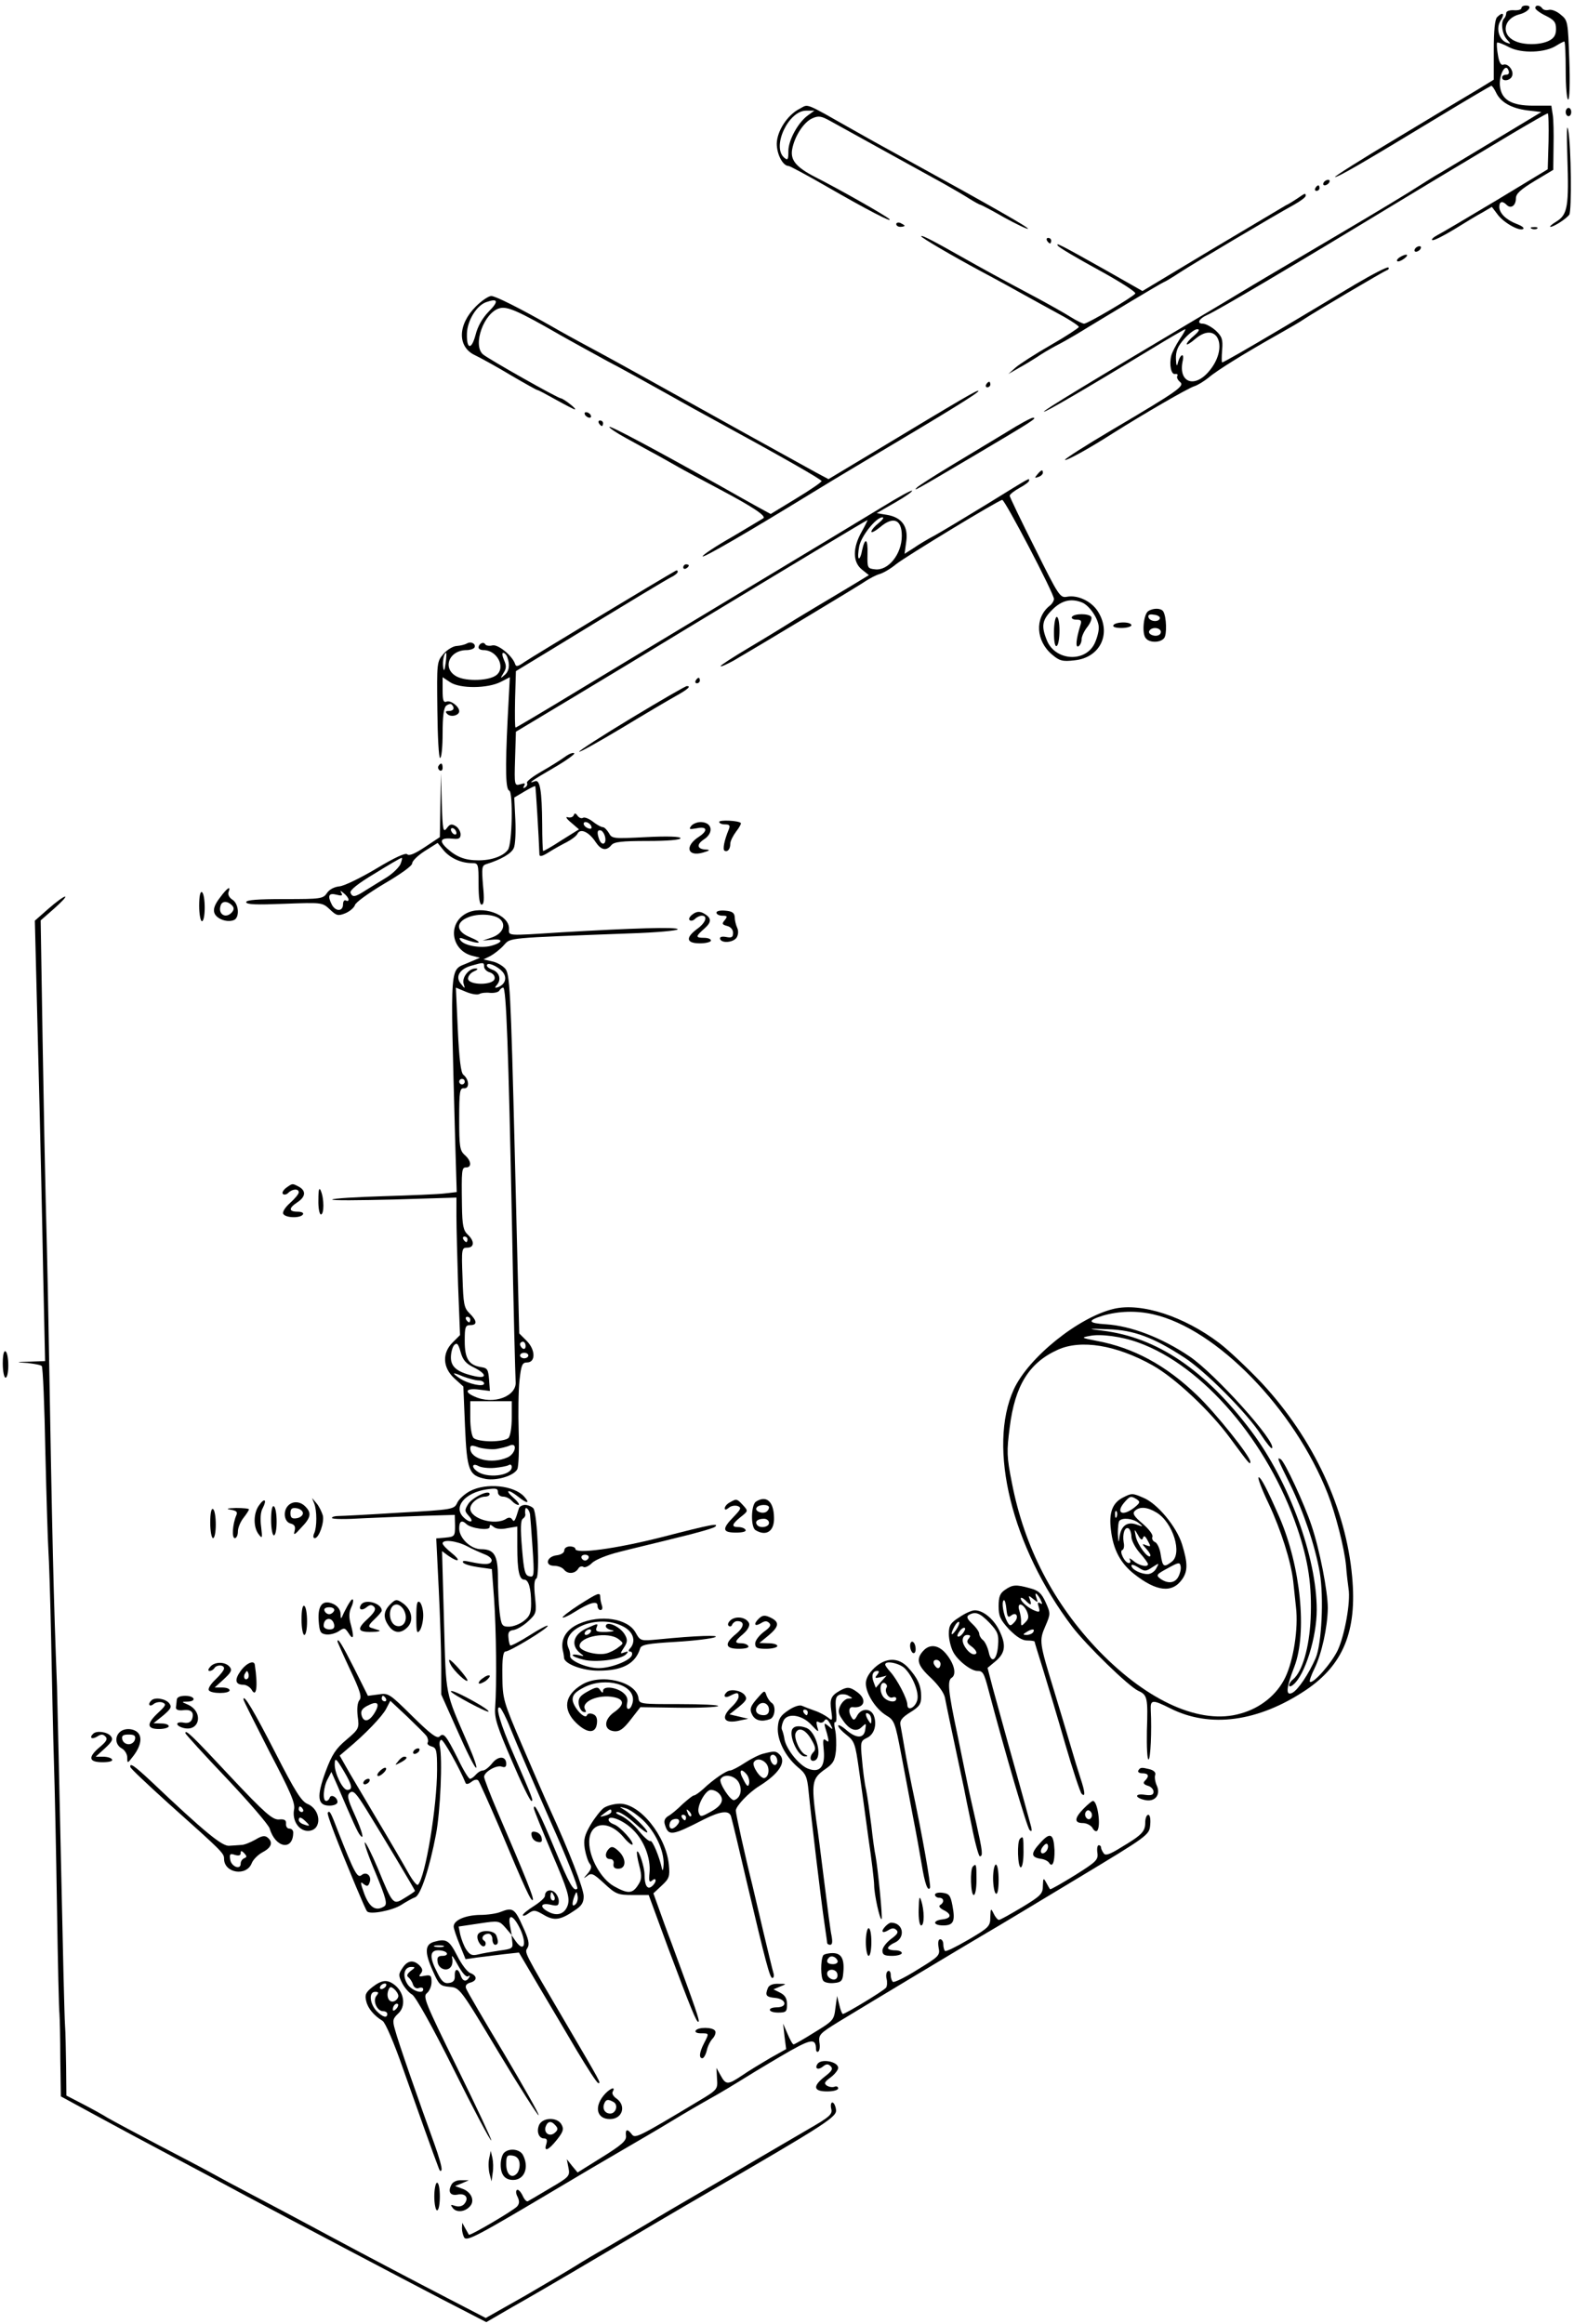 <?xml version="1.0" standalone="no"?>
<!DOCTYPE svg PUBLIC "-//W3C//DTD SVG 20010904//EN"
 "http://www.w3.org/TR/2001/REC-SVG-20010904/DTD/svg10.dtd">
<svg version="1.0" xmlns="http://www.w3.org/2000/svg"
 width="569pt" height="840pt" viewBox="0 0 569 840"
 preserveAspectRatio="xMidYMid meet">
<g transform="translate(0,840) scale(0.1,-0.1)"
fill="#000000" stroke="none">
<path d="M5500 8371 c0 -6 -12 -9 -27 -8 -15 1 -28 -3 -28 -10 0 -6 -3 -15 -7
-19 -14 -13 -8 -57 9 -76 16 -18 16 -18 -1 -12 -28 11 -39 53 -21 80 16 25 8
33 -13 12 -8 -8 -12 -49 -12 -119 l0 -107 -57 -35 c-32 -19 -164 -98 -293
-176 -129 -77 -230 -141 -224 -141 12 0 97 49 379 220 99 60 183 109 186 110
3 0 11 -11 17 -24 16 -35 54 -57 113 -65 l51 -6 -166 -100 c-91 -55 -180 -108
-198 -119 -18 -10 -55 -33 -83 -51 -27 -18 -151 -93 -275 -166 -304 -179 -303
-179 -320 -189 -8 -5 -67 -40 -130 -78 -479 -285 -629 -376 -626 -380 4 -3
140 76 389 227 64 39 119 71 122 71 2 0 -7 -17 -21 -37 -13 -20 -27 -47 -30
-59 -8 -33 0 -69 14 -66 8 1 11 -2 8 -7 -3 -5 1 -14 9 -21 19 -15 0 -29 -247
-175 -93 -55 -168 -103 -168 -107 0 -7 83 38 175 97 103 65 271 163 293 169
12 4 35 18 51 31 30 26 132 89 251 156 41 23 84 48 95 56 29 20 285 171 298
176 7 2 9 7 6 10 -3 4 -57 -24 -120 -61 -63 -38 -177 -106 -254 -152 -145 -86
-222 -130 -227 -130 -2 0 -2 20 0 45 3 38 0 48 -23 70 -16 14 -37 25 -47 25
-23 0 -14 18 15 31 34 14 321 184 672 397 124 75 197 119 286 172 14 8 80 48
147 88 66 39 123 72 127 72 3 0 4 -46 3 -101 l-3 -101 -185 -112 c-102 -61
-198 -118 -214 -126 -15 -8 -23 -16 -18 -18 6 -2 41 16 79 39 37 23 83 51 102
61 l34 20 23 -30 c24 -30 80 -60 91 -49 3 4 -7 11 -23 17 -39 15 -64 39 -64
62 0 20 11 23 27 7 15 -15 33 -2 33 24 0 17 17 32 68 63 l67 40 1 85 c1 46 0
98 -3 115 l-5 32 -65 0 c-80 0 -116 21 -121 73 -3 40 21 83 31 55 4 -10 1 -16
-8 -16 -8 0 -15 -4 -15 -10 0 -16 30 -12 36 5 8 19 -15 48 -32 41 -8 -3 -15 9
-19 35 -4 22 -5 42 -3 45 2 2 22 -5 44 -17 45 -23 130 -20 170 6 13 8 26 15
29 15 3 0 5 -47 5 -105 0 -58 4 -105 9 -105 5 0 7 61 4 143 -5 139 -5 143 -31
164 -15 13 -34 20 -44 17 -9 -2 -19 0 -23 6 -8 12 -25 13 -25 1 0 -5 17 -18
38 -28 30 -15 37 -23 37 -48 0 -21 -7 -33 -25 -42 -31 -16 -91 -17 -124 -1
-51 23 -41 81 16 96 33 8 51 32 24 32 -9 0 -16 -4 -16 -9z m-1183 -1184 c-15
-12 -27 -26 -27 -31 0 -4 14 4 31 19 82 69 123 -34 47 -120 -52 -59 -108 -36
-93 38 8 35 -9 28 -18 -8 -3 -11 -5 -4 -6 17 -1 28 6 46 30 73 17 19 38 35 47
35 10 0 7 -7 -11 -23z"/>
<path d="M2891 8007 c-44 -22 -82 -80 -83 -126 0 -39 22 -81 43 -81 4 0 66
-33 137 -74 144 -83 242 -134 227 -118 -10 11 -183 109 -268 152 -70 36 -91
62 -83 102 9 46 41 96 72 110 22 10 32 9 63 -8 51 -28 345 -191 411 -227 30
-17 72 -41 92 -54 21 -13 39 -23 42 -23 2 0 41 -20 86 -46 45 -25 84 -43 86
-41 4 4 -118 74 -451 257 -66 36 -147 81 -180 100 -182 103 -161 94 -194 77z
m31 -23 c-36 -25 -72 -90 -72 -130 0 -31 -2 -35 -15 -24 -46 39 15 170 79 170
l30 0 -22 -16z"/>
<path d="M5660 7995 c0 -8 5 -15 10 -15 6 0 10 7 10 15 0 8 -4 15 -10 15 -5 0
-10 -7 -10 -15z"/>
<path d="M5666 7832 c6 -178 1 -208 -40 -233 -17 -10 -26 -19 -21 -19 12 0 57
29 68 44 9 14 7 246 -4 306 -5 27 -6 -11 -3 -98z"/>
<path d="M4785 7740 c-3 -5 -2 -10 4 -10 5 0 13 5 16 10 3 6 2 10 -4 10 -5 0
-13 -4 -16 -10z"/>
<path d="M4755 7720 c-3 -5 -1 -10 4 -10 6 0 11 5 11 10 0 6 -2 10 -4 10 -3 0
-8 -4 -11 -10z"/>
<path d="M4692 7684 c-12 -8 -32 -21 -45 -27 -12 -7 -133 -79 -269 -160 l-248
-149 -132 75 c-169 95 -182 101 -174 89 3 -6 69 -45 146 -87 77 -42 138 -81
134 -86 -7 -12 -172 -109 -185 -109 -5 0 -26 10 -47 23 -20 13 -77 45 -127 72
-128 68 -190 102 -275 150 -97 55 -140 77 -140 71 0 -5 109 -69 215 -126 75
-40 109 -59 210 -115 22 -12 64 -35 93 -51 28 -16 52 -32 52 -36 0 -3 -45 -33
-101 -65 -56 -32 -113 -69 -127 -81 l-27 -24 40 23 c22 12 51 30 65 39 14 10
43 27 65 39 22 11 57 31 77 43 131 80 305 184 313 187 6 2 33 18 60 36 52 34
338 204 413 245 23 13 42 27 42 32 0 11 -2 10 -28 -8z"/>
<path d="M3240 7590 c0 -6 7 -10 15 -10 8 0 15 2 15 4 0 2 -7 6 -15 10 -8 3
-15 1 -15 -4z"/>
<path d="M5538 7573 c7 -3 16 -2 19 1 4 3 -2 6 -13 5 -11 0 -14 -3 -6 -6z"/>
<path d="M3785 7530 c3 -5 8 -10 11 -10 2 0 4 5 4 10 0 6 -5 10 -11 10 -5 0
-7 -4 -4 -10z"/>
<path d="M5115 7500 c-3 -5 -2 -10 4 -10 5 0 13 5 16 10 3 6 2 10 -4 10 -5 0
-13 -4 -16 -10z"/>
<path d="M5060 7470 c-8 -5 -12 -11 -9 -14 3 -3 14 1 25 9 21 16 8 20 -16 5z"/>
<path d="M1720 7292 c-66 -66 -67 -146 -3 -176 21 -10 79 -42 129 -72 51 -30
94 -54 97 -54 3 0 33 -16 67 -35 34 -19 65 -35 68 -35 9 1 -41 39 -50 40 -11
0 -262 142 -282 159 -39 34 4 153 61 167 27 7 67 -10 218 -97 44 -25 121 -67
170 -94 50 -26 144 -78 210 -115 66 -37 145 -81 175 -97 237 -129 390 -216
390 -222 0 -4 -41 -32 -92 -63 l-92 -56 -46 25 c-25 14 -83 46 -130 73 -234
131 -402 221 -407 217 -2 -3 24 -21 59 -40 35 -19 83 -46 108 -59 25 -14 61
-34 80 -45 19 -11 88 -48 152 -82 117 -62 167 -95 158 -104 -3 -2 -53 -32
-112 -67 -60 -34 -108 -66 -108 -71 0 -8 170 91 390 226 47 29 130 79 184 111
320 190 427 256 423 261 -4 4 -47 -21 -397 -232 l-145 -87 -45 24 c-46 25
-454 251 -615 341 -49 27 -137 76 -195 107 -58 31 -123 67 -145 80 -120 68
-204 110 -219 110 -10 0 -35 -17 -56 -38z m46 -19 c-22 -23 -39 -52 -47 -84
-15 -56 -33 -52 -31 7 2 46 35 100 70 112 43 15 46 3 8 -35z"/>
<path d="M3565 7010 c-3 -5 -1 -10 4 -10 6 0 11 5 11 10 0 6 -2 10 -4 10 -3 0
-8 -4 -11 -10z"/>
<path d="M2115 6900 c3 -5 11 -10 16 -10 6 0 7 5 4 10 -3 6 -11 10 -16 10 -6
0 -7 -4 -4 -10z"/>
<path d="M3639 6838 c-46 -28 -136 -82 -199 -120 -63 -38 -119 -74 -125 -80
-14 -15 -17 -17 210 117 206 122 227 135 209 135 -6 0 -49 -23 -95 -52z"/>
<path d="M2165 6870 c3 -5 8 -10 11 -10 2 0 4 5 4 10 0 6 -5 10 -11 10 -5 0
-7 -4 -4 -10z"/>
<path d="M3750 6685 c-11 -13 -10 -14 4 -9 9 3 16 10 16 15 0 13 -6 11 -20 -6z"/>
<path d="M3570 6579 c-80 -49 -165 -100 -190 -114 -25 -13 -60 -34 -77 -46
l-33 -21 6 44 c8 55 -16 88 -70 97 l-37 6 66 38 c37 21 65 41 62 43 -3 3 -51
-24 -108 -59 -57 -35 -273 -165 -479 -289 -206 -124 -480 -289 -609 -367 -128
-78 -235 -141 -237 -141 -3 0 -3 46 -2 102 l3 102 130 79 c309 189 411 250
432 261 13 6 23 15 23 19 0 5 -3 6 -7 4 -49 -27 -526 -315 -547 -330 -24 -17
-31 -18 -34 -7 -10 30 -62 72 -82 67 -11 -3 -23 -1 -26 4 -6 11 -24 2 -24 -12
0 -5 8 -9 18 -9 49 0 81 -62 47 -90 -26 -21 -107 -24 -143 -6 -55 28 -30 96
35 96 12 0 24 4 28 9 7 13 -12 24 -27 15 -7 -4 -23 -8 -36 -9 -13 0 -35 -13
-49 -29 -24 -28 -24 -31 -22 -202 1 -96 5 -174 10 -174 5 0 9 40 9 89 0 62 4
92 13 100 8 6 17 8 20 4 12 -12 7 -23 -10 -23 -13 0 -14 -3 -6 -11 13 -13 43
-5 43 10 0 17 -30 40 -45 35 -12 -5 -15 4 -15 41 l0 47 27 -18 c36 -24 136
-23 183 1 l33 17 -8 -153 c-9 -183 -7 -253 6 -257 14 -6 11 -194 -5 -214 -17
-23 -59 -38 -106 -38 -49 0 -80 12 -115 44 -30 28 -22 39 25 34 19 -2 25 2 25
16 0 10 -8 24 -18 30 -15 9 -21 7 -32 -8 -13 -17 -15 -6 -18 90 l-3 109 -2
-115 -2 -116 -54 -36 c-36 -24 -57 -33 -64 -26 -6 6 -44 -11 -112 -52 -57 -34
-117 -63 -133 -64 -19 -2 -36 -11 -45 -24 -14 -21 -22 -22 -153 -22 -97 0
-139 -3 -139 -11 0 -9 38 -10 138 -6 136 5 137 5 164 -20 24 -23 30 -25 57
-14 16 7 31 20 34 29 2 10 50 44 105 77 60 35 102 65 102 74 0 9 21 29 46 45
l46 29 21 -26 c24 -29 64 -47 103 -47 23 0 24 -2 24 -75 0 -50 4 -75 11 -75 9
0 10 20 5 70 -5 62 -4 71 11 76 55 17 92 39 100 58 6 11 8 58 6 102 l-4 81 37
22 c20 12 38 21 39 19 2 -2 13 -190 15 -246 0 -10 10 -8 35 8 19 12 48 28 64
36 17 9 35 22 39 31 11 20 42 5 66 -32 19 -28 38 -32 56 -10 10 12 38 15 131
15 72 0 119 4 119 10 0 6 -44 8 -124 4 -119 -6 -124 -6 -135 15 -7 11 -16 21
-22 21 -6 0 -22 9 -36 20 -14 11 -30 17 -35 14 -6 -4 -15 0 -20 7 -7 10 -11
11 -14 2 -3 -7 -13 -10 -22 -7 -9 3 -4 -6 12 -19 l29 -25 -64 -40 c-35 -23
-65 -40 -66 -38 -1 1 -3 45 -3 97 -1 121 -8 162 -26 155 -32 -12 -9 4 67 48
45 26 78 50 75 53 -4 4 -19 -2 -34 -13 -15 -11 -53 -35 -85 -53 -31 -18 -55
-36 -52 -41 3 -5 0 -12 -6 -16 -8 -5 -9 -3 -4 6 5 9 2 10 -14 5 -21 -6 -22 -5
-19 92 l3 98 200 120 c110 66 292 176 405 245 392 237 663 400 666 400 1 0 -8
-19 -21 -42 -33 -58 -33 -110 1 -137 l25 -20 -23 -14 c-13 -8 -59 -36 -103
-62 -44 -26 -107 -64 -140 -84 -33 -21 -108 -67 -167 -102 -59 -35 -105 -65
-103 -67 2 -3 23 7 47 20 69 40 451 269 478 288 14 9 36 21 50 25 14 4 41 20
60 36 34 27 366 229 383 232 9 2 187 -338 187 -358 0 -7 -7 -19 -17 -26 -53
-44 -48 -126 10 -175 27 -23 38 -26 81 -21 92 9 135 95 86 175 -23 38 -73 62
-112 55 -26 -5 -30 1 -117 176 -50 99 -91 185 -91 189 0 5 16 17 35 28 19 10
35 22 35 26 0 10 15 19 -150 -83z m-394 -70 c-14 -11 -26 -25 -26 -31 0 -5 14
2 31 16 48 41 79 29 79 -31 0 -66 -49 -127 -97 -121 -27 3 -28 5 -27 55 2 57
-9 63 -20 12 -3 -18 -9 -30 -12 -27 -3 3 -2 22 2 43 7 37 61 105 84 105 7 0 1
-9 -14 -21z m736 -287 c28 -12 61 -62 60 -92 0 -16 -8 -42 -16 -58 -35 -68
-141 -60 -171 12 -22 53 -18 75 19 112 34 34 68 42 108 26z m-2301 -219 c-4
-28 -6 -32 -9 -15 -3 22 3 52 11 52 1 0 1 -17 -2 -37z m223 21 c10 -27 7 -51
-11 -65 -15 -13 -15 -12 -3 8 11 17 11 27 2 47 -6 14 -8 26 -3 26 5 0 12 -7
15 -16z m304 -612 c2 -7 -2 -10 -12 -6 -9 3 -16 11 -16 16 0 13 23 5 28 -10z
m-488 -23 c0 -6 -4 -7 -10 -4 -5 3 -10 11 -10 16 0 6 5 7 10 4 6 -3 10 -11 10
-16z m538 -17 c4 -25 -13 -30 -22 -6 -9 25 -7 36 7 32 6 -3 13 -14 15 -26z
m-741 -97 c-7 -13 -29 -34 -50 -47 -21 -13 -54 -33 -73 -45 -40 -26 -50 -28
-57 -10 -3 9 28 34 87 69 50 31 94 57 98 57 3 1 1 -10 -5 -24z m-187 -127 c0
-5 -4 -6 -10 -3 -5 3 -10 -3 -10 -14 0 -26 -26 -27 -40 -2 -17 33 -12 44 16
37 19 -5 24 -4 18 6 -6 10 -3 9 9 -1 9 -7 17 -18 17 -23z"/>
<path d="M3875 6170 c-3 -5 4 -10 16 -10 18 0 20 -4 14 -22 -15 -49 -18 -81
-6 -74 6 4 11 15 11 25 0 10 9 30 21 45 11 14 17 30 14 36 -8 13 -62 13 -70 0z"/>
<path d="M3810 6114 c0 -34 4 -53 10 -49 6 3 10 28 10 56 0 27 -4 49 -10 49
-5 0 -10 -25 -10 -56z"/>
<path d="M2470 6349 c0 -5 5 -7 10 -4 6 3 10 8 10 11 0 2 -4 4 -10 4 -5 0 -10
-5 -10 -11z"/>
<path d="M4151 6191 c-17 -11 -24 -81 -9 -98 13 -17 52 -17 66 0 11 12 9 78
-3 97 -8 12 -35 13 -54 1z m42 -26 c-4 -15 -36 -12 -41 3 -3 9 3 13 19 10 13
-1 23 -7 22 -13z m2 -44 c3 -5 1 -13 -5 -16 -15 -9 -43 3 -35 15 8 13 32 13
40 1z"/>
<path d="M4025 6140 c-4 -6 8 -10 29 -10 20 0 36 5 36 10 0 6 -13 10 -29 10
-17 0 -33 -4 -36 -10z"/>
<path d="M2515 5940 c-3 -5 -1 -10 4 -10 6 0 11 5 11 10 0 6 -2 10 -4 10 -3 0
-8 -4 -11 -10z"/>
<path d="M2282 5804 c-106 -64 -191 -119 -188 -121 2 -3 71 36 153 85 81 49
169 101 196 116 45 25 56 36 40 36 -5 0 -95 -52 -201 -116z"/>
<path d="M1585 5631 c-3 -5 -1 -12 5 -16 5 -3 10 1 10 9 0 18 -6 21 -15 7z"/>
<path d="M2600 5429 c0 -5 9 -9 21 -9 16 0 19 -4 14 -17 -17 -41 -23 -73 -16
-78 11 -6 21 5 21 25 0 10 10 29 21 44 12 15 19 29 17 31 -8 9 -78 12 -78 4z"/>
<path d="M2500 5416 c-11 -14 -9 -15 19 -10 38 8 41 -9 7 -31 -52 -34 -41 -73
15 -57 24 7 28 10 12 11 -33 1 -37 18 -8 37 34 22 31 58 -6 62 -14 2 -31 -4
-39 -12z"/>
<path d="M795 5155 c-18 -23 -25 -41 -20 -55 7 -21 45 -36 70 -26 22 8 19 59
-5 74 -11 7 -17 18 -14 27 10 25 -4 17 -31 -20z m43 -27 c8 -8 9 -15 1 -25
-22 -26 -53 -8 -41 25 5 15 24 16 40 0z"/>
<path d="M720 5126 c0 -31 5 -56 10 -56 6 0 10 22 10 49 0 28 -4 53 -10 56 -6
4 -10 -15 -10 -49z"/>
<path d="M176 5116 l-50 -44 12 -478 c7 -264 15 -622 18 -796 l7 -318 -54 -2
c-54 -1 -54 -2 -9 -5 25 -3 48 -7 51 -11 4 -4 10 -144 13 -312 4 -168 9 -327
11 -355 2 -27 7 -174 10 -325 3 -151 7 -349 10 -440 3 -91 8 -327 11 -525 3
-198 7 -371 9 -385 1 -14 3 -86 3 -162 l2 -136 138 -75 c75 -41 178 -96 227
-122 153 -81 227 -121 305 -163 155 -83 561 -297 711 -375 l157 -81 93 54 c52
29 191 110 309 180 118 70 298 176 400 235 436 253 467 274 462 300 -2 14 -8
25 -13 25 -5 0 -7 -10 -4 -23 5 -19 -5 -29 -82 -73 -48 -28 -128 -75 -178
-104 -49 -29 -144 -85 -210 -123 -66 -38 -156 -91 -200 -118 -44 -26 -109 -64
-145 -85 -36 -20 -83 -48 -105 -62 -22 -14 -105 -63 -184 -109 l-145 -82 -160
83 c-89 46 -264 138 -391 206 -126 68 -266 142 -310 165 -44 23 -100 53 -125
67 -25 14 -112 60 -195 103 -82 43 -166 88 -185 99 -19 12 -61 35 -92 51 l-58
30 -1 105 c-1 58 -2 125 -4 150 -2 25 -8 279 -14 565 -6 286 -13 583 -15 660
-12 311 -17 506 -31 1325 -3 168 -8 366 -10 440 -2 74 -7 330 -11 569 l-7 434
49 43 c27 24 45 43 39 43 -5 0 -32 -19 -59 -43z"/>
<path d="M1685 5098 c-68 -37 -54 -133 22 -153 l28 -7 -42 -18 c-69 -31 -65
20 -48 -627 l6 -202 -43 -5 c-24 -3 -123 -7 -222 -10 -98 -3 -181 -8 -185 -12
-3 -4 96 -3 222 0 l227 7 0 -68 c0 -37 3 -149 6 -249 l7 -180 -27 -27 c-38
-38 -36 -90 6 -129 l33 -30 6 -144 c7 -161 14 -178 75 -190 40 -7 101 11 114
35 5 10 7 72 5 137 -2 65 -1 148 3 184 6 56 10 65 27 65 32 0 31 46 -1 78
l-27 27 -16 649 c-15 601 -18 651 -35 670 -10 11 -31 23 -48 26 l-30 7 26 13
c14 8 36 25 48 39 25 27 6 25 456 42 94 3 172 10 172 15 0 9 -165 4 -419 -11
-205 -13 -191 -14 -191 14 0 51 -99 85 -155 54z m122 -20 c24 -20 11 -52 -27
-66 l-35 -12 33 3 c43 5 41 -10 -3 -22 -38 -10 -99 1 -111 21 -5 7 -2 9 7 6
63 -24 84 -19 24 6 -46 20 -48 52 -3 70 35 15 94 12 115 -6z m-57 -172 c0 -8
9 -18 21 -21 12 -4 19 -14 17 -23 -5 -24 -91 -24 -96 -1 -1 8 7 21 20 27 16 7
18 11 7 11 -24 1 -50 -33 -43 -55 6 -19 5 -19 -10 0 -21 25 -5 53 37 65 45 13
47 13 47 -3z m66 -18 c19 -21 11 -47 -17 -57 -11 -3 -12 -2 -1 11 15 19 6 45
-19 53 -10 4 -19 10 -19 15 0 14 37 -1 56 -22z m-83 -81 c7 4 24 6 39 4 14 -1
29 2 33 8 3 6 10 11 14 11 11 0 19 -220 32 -865 5 -291 12 -543 13 -558 6 -54
-80 -87 -149 -55 -39 17 -30 31 16 25 l40 -5 -3 41 c-3 36 -6 42 -28 45 -45 7
-60 30 -60 94 0 51 2 58 20 58 26 0 25 15 -2 42 -21 20 -23 35 -26 130 -4 104
-3 108 17 108 26 0 27 24 2 47 -16 15 -20 33 -21 103 -2 133 -1 140 15 140 21
0 19 24 -5 45 -18 16 -20 31 -20 130 0 101 2 113 18 111 20 -1 18 32 -3 49 -9
7 -15 56 -20 162 l-7 153 36 -15 c21 -9 42 -12 49 -8z m-53 -317 c0 -5 -4 -10
-10 -10 -5 0 -10 5 -10 10 0 6 5 10 10 10 6 0 10 -4 10 -10z m10 -570 c0 -5
-2 -10 -4 -10 -3 0 -8 5 -11 10 -3 6 -1 10 4 10 6 0 11 -4 11 -10z m10 -290
c0 -5 -2 -10 -4 -10 -3 0 -8 5 -11 10 -3 6 -1 10 4 10 6 0 11 -4 11 -10z m13
-173 c46 -23 49 -41 5 -32 -64 14 -88 33 -88 68 0 18 6 39 12 45 10 10 15 4
23 -25 8 -29 19 -42 48 -56z m187 77 c0 -8 -4 -12 -10 -9 -5 3 -10 10 -10 16
0 5 5 9 10 9 6 0 10 -7 10 -16z m10 -34 c0 -5 -7 -10 -15 -10 -8 0 -15 5 -15
10 0 6 7 10 15 10 8 0 15 -4 15 -10z m-180 -90 c11 0 20 -5 20 -11 0 -14 -56
-2 -87 18 -33 22 -28 24 12 7 19 -7 44 -14 55 -14z m120 -135 c0 -34 -5 -66
-12 -73 -7 -7 -35 -12 -63 -12 -28 0 -56 5 -63 12 -7 7 -12 39 -12 73 l0 60
75 0 75 0 0 -60z m-57 -113 c17 3 40 8 50 13 29 12 21 -30 -8 -43 -58 -26
-135 -7 -135 33 0 11 6 12 30 3 17 -5 45 -8 63 -6z m-5 -68 c21 2 44 6 51 10
6 4 11 1 11 -7 0 -32 -92 -43 -127 -14 -20 15 -15 29 6 18 10 -6 37 -9 59 -7z"/>
<path d="M2504 5095 c-10 -7 -16 -17 -11 -21 4 -4 13 -2 19 4 7 7 18 12 25 12
23 0 14 -26 -17 -48 -43 -32 -39 -52 10 -52 22 0 40 5 40 10 0 6 -11 10 -25
10 -32 0 -31 5 2 34 27 24 26 39 -6 56 -13 6 -24 5 -37 -5z"/>
<path d="M2590 5101 c0 -6 10 -11 21 -11 18 0 20 -2 9 -16 -11 -13 -10 -16 8
-21 13 -3 22 -13 22 -25 0 -16 -5 -19 -25 -15 -16 3 -24 0 -22 -7 6 -17 48
-13 60 5 6 10 7 24 2 35 -5 11 -9 28 -9 39 -1 15 -9 21 -33 23 -19 2 -33 -1
-33 -7z"/>
<path d="M1034 4106 c-10 -8 -16 -18 -11 -22 4 -4 13 -2 19 4 15 15 38 16 38
2 0 -6 -14 -23 -32 -39 -18 -16 -28 -33 -24 -39 9 -15 62 -16 71 -2 4 6 -5 10
-19 10 -33 0 -33 13 -1 34 30 20 32 41 6 56 -25 13 -23 13 -47 -4z"/>
<path d="M1151 4063 c-1 -29 4 -53 9 -53 12 0 12 57 0 85 -6 15 -9 6 -9 -32z"/>
<path d="M4027 3669 c-128 -30 -309 -176 -362 -291 -96 -210 -7 -570 211 -858
51 -67 204 -216 239 -232 33 -15 35 -25 31 -145 -1 -57 1 -103 6 -103 7 0 12
102 8 178 -2 39 6 39 70 7 144 -73 319 -49 491 66 135 91 185 213 167 409 -22
247 -140 499 -325 699 -51 54 -121 120 -155 146 -128 97 -282 147 -381 124z
m142 -20 c229 -52 510 -341 631 -649 28 -72 60 -196 66 -260 2 -30 7 -68 9
-83 8 -47 -14 -168 -39 -222 -23 -48 -90 -124 -101 -114 -2 3 5 24 17 48 26
53 47 149 48 218 0 61 -30 214 -59 299 -25 76 -97 231 -111 239 -15 9 -13 4
34 -91 49 -101 90 -221 107 -319 15 -88 7 -258 -15 -309 -25 -57 -63 -114 -84
-125 -25 -13 -23 17 7 94 47 123 23 363 -54 541 -46 105 -67 144 -75 144 -5 0
11 -43 36 -95 45 -96 81 -210 89 -281 2 -21 7 -64 10 -94 9 -76 -9 -192 -39
-254 -30 -62 -89 -110 -161 -130 -143 -42 -333 42 -511 225 -165 171 -271 376
-316 609 -19 95 -19 114 -8 200 19 152 70 234 174 281 84 38 211 17 342 -56
82 -46 209 -165 282 -265 67 -91 72 -97 72 -84 0 20 -127 178 -192 240 -113
109 -230 172 -363 197 -57 11 -58 12 -25 18 38 8 115 -2 175 -24 234 -84 469
-359 575 -672 40 -118 53 -208 48 -326 -5 -105 -30 -192 -64 -220 -8 -6 -14
-16 -14 -21 0 -6 7 -5 16 3 41 34 84 170 84 270 0 189 -100 464 -236 645 -167
222 -341 340 -539 364 -56 7 -55 8 21 5 93 -3 163 -29 275 -102 76 -49 229
-203 278 -280 19 -29 37 -51 39 -48 20 19 -206 270 -298 332 -101 68 -211 110
-302 116 -65 4 -69 13 -12 31 58 17 122 19 183 5z"/>
<path d="M4060 2987 c-38 -19 -52 -54 -44 -117 8 -71 34 -120 83 -159 82 -65
139 -71 175 -19 20 29 20 58 -1 126 -20 64 -90 148 -140 168 -39 17 -42 17
-73 1z m50 -7 c13 -9 11 -13 -10 -30 -44 -34 -69 -18 -33 22 19 21 22 21 43 8z
m70 -47 c60 -35 96 -150 55 -179 -28 -21 -32 -18 -39 26 -3 23 -13 43 -21 46
-7 3 -12 11 -9 19 3 7 -13 28 -35 47 -31 26 -38 37 -29 46 17 17 45 15 78 -5z
m-143 -15 c-3 -8 -6 -5 -6 6 -1 11 2 17 5 13 3 -3 4 -12 1 -19z m79 -23 c18
-14 17 -15 -7 -6 -34 12 -56 -4 -62 -44 -3 -25 -4 -23 -6 11 0 22 2 44 6 47
11 12 49 8 69 -8z m-26 -50 c0 -13 14 -40 30 -58 17 -19 30 -37 30 -41 0 -13
-34 -5 -53 12 -11 9 -17 11 -13 5 4 -7 3 -13 -3 -13 -15 0 -36 43 -24 47 6 2
8 15 5 28 -5 30 4 58 18 50 5 -3 10 -17 10 -30z m42 -4 c3 10 8 7 17 -10 12
-22 12 -23 -5 -17 -17 7 -17 6 1 -14 10 -11 16 -22 13 -25 -9 -9 -45 40 -52
70 -6 30 -6 30 8 6 9 -17 15 -20 18 -10z m128 -140 c-12 -24 -38 -27 -65 -8
-17 13 -15 16 26 38 40 22 44 23 47 7 2 -9 -2 -26 -8 -37z m-94 34 c25 16 25
16 14 -4 -6 -12 -20 -21 -31 -21 -25 0 -59 17 -59 31 0 5 11 2 25 -7 23 -15
27 -15 51 1z"/>
<path d="M10 3471 c0 -28 5 -51 10 -51 6 0 10 20 10 44 0 25 -4 48 -10 51 -6
4 -10 -13 -10 -44z"/>
<path d="M1699 3010 c-19 -10 -40 -29 -46 -42 -11 -24 -15 -25 -209 -36 -110
-7 -209 -12 -221 -12 -13 0 -23 -3 -23 -7 0 -5 53 -5 117 -1 65 3 165 7 223 9
l104 3 1 -40 c0 -37 -2 -39 -34 -42 l-34 -3 9 -182 c5 -100 9 -227 9 -282 l0
-100 59 -132 c32 -73 62 -133 67 -133 5 0 -8 37 -28 83 -86 199 -80 167 -88
446 l-7 254 23 -17 c38 -26 47 -18 12 10 -18 14 -33 30 -33 35 0 15 49 10 88
-10 20 -11 50 -24 65 -30 16 -6 27 -17 24 -24 -4 -13 -25 -14 -76 -3 -22 5
-31 5 -27 -2 3 -6 28 -13 55 -17 l49 -7 8 -106 c8 -112 10 -314 4 -394 -3 -39
7 -69 60 -192 34 -80 66 -146 71 -146 8 0 6 6 -65 170 -47 107 -68 178 -48
167 5 -4 22 -36 36 -72 22 -55 89 -209 151 -350 52 -116 96 -227 92 -232 -13
-12 -28 14 -82 144 -55 132 -75 170 -75 146 0 -5 30 -79 66 -164 56 -130 64
-158 57 -184 -10 -33 -38 -44 -72 -25 -32 17 -26 33 9 25 25 -6 30 -4 30 13 0
11 -7 25 -15 32 -16 13 -35 6 -35 -13 0 -7 -18 -23 -40 -37 -22 -14 -40 -28
-40 -33 0 -4 9 -2 21 7 19 13 24 12 55 -6 37 -22 60 -19 111 16 25 16 33 28
33 51 0 28 -52 162 -122 315 -14 30 -58 132 -98 225 -71 166 -73 172 -74 258
-1 61 3 87 11 87 16 0 153 83 153 93 0 4 -29 -11 -65 -34 -36 -23 -68 -39 -70
-37 -3 2 -6 15 -7 29 -2 18 2 25 19 27 12 2 36 16 53 32 29 27 30 31 24 88 -4
39 -3 62 5 66 13 9 4 235 -11 254 -6 6 -19 12 -30 12 -10 0 -20 -6 -22 -12
-14 -46 -17 -52 -24 -41 -5 8 -13 9 -22 3 -40 -26 -130 0 -130 37 0 19 28 42
53 43 9 0 17 4 17 9 0 18 -61 -11 -77 -35 -14 -23 -14 -26 2 -44 22 -24 3 -27
-20 -4 -37 37 6 88 83 100 35 5 42 4 42 -10 0 -9 8 -16 19 -16 10 0 24 -7 31
-15 7 -8 18 -15 24 -15 6 0 -2 12 -17 25 -34 30 -21 34 16 5 32 -26 45 -26 22
0 -37 41 -137 51 -196 20z m217 -83 c1 -7 5 -61 9 -120 7 -103 6 -109 -11
-105 -16 3 -20 17 -27 102 -6 70 -5 101 3 106 6 4 10 11 9 16 -1 5 -1 13 0 18
1 12 14 -1 17 -17z m-230 -36 c16 -16 84 -25 84 -11 0 10 3 10 14 1 9 -8 28
-10 50 -5 l36 6 0 -73 c0 -86 7 -119 25 -119 16 0 25 -32 25 -87 0 -33 -5 -46
-26 -62 -15 -12 -39 -21 -54 -21 -25 0 -28 4 -34 53 -3 28 -6 84 -6 124 0 81
-13 103 -61 103 -37 0 -79 40 -79 75 0 26 9 32 26 16z m318 -1346 c3 -8 1 -15
-4 -15 -6 0 -10 7 -10 15 0 8 2 15 4 15 2 0 6 -7 10 -15z m77 -28 c-13 -13
-15 1 -4 30 7 17 8 17 11 -1 2 -10 -1 -23 -7 -29z"/>
<path d="M936 2958 c-20 -28 -21 -78 -1 -104 13 -17 14 -15 9 27 -4 28 -2 55
6 68 16 31 6 38 -14 9z"/>
<path d="M1136 2965 c10 -26 10 -85 0 -107 -5 -11 -4 -18 2 -18 15 0 35 57 29
82 -4 13 -13 32 -22 43 l-17 20 8 -20z"/>
<path d="M2638 2969 c-10 -5 -18 -15 -18 -21 0 -7 5 -6 15 2 8 7 22 9 32 6 14
-6 12 -11 -15 -39 -43 -44 -41 -57 9 -57 24 0 38 4 34 10 -3 6 -15 10 -26 10
-26 0 -24 10 8 36 28 22 28 22 9 43 -22 24 -24 24 -48 10z"/>
<path d="M2733 2972 c-18 -11 -20 -91 -2 -103 39 -24 69 -4 67 46 -1 58 -28
81 -65 57z m47 -21 c0 -6 -5 -13 -10 -16 -15 -9 -43 3 -35 15 8 13 45 13 45 1z
m0 -56 c0 -16 -35 -21 -44 -6 -8 12 4 21 26 21 10 0 18 -7 18 -15z"/>
<path d="M1042 2958 c-20 -20 -15 -59 8 -65 15 -4 19 -11 15 -27 -5 -17 0 -15
24 12 35 36 38 53 15 76 -18 19 -45 21 -62 4z m53 -28 c0 -8 -10 -16 -22 -18
-18 -3 -23 2 -23 18 0 16 5 21 23 18 12 -2 22 -10 22 -18z"/>
<path d="M980 2906 c0 -31 5 -56 10 -56 6 0 10 22 10 49 0 28 -4 53 -10 56 -6
4 -10 -15 -10 -49z"/>
<path d="M760 2896 c0 -31 5 -56 10 -56 6 0 10 22 10 49 0 28 -4 53 -10 56 -6
4 -10 -15 -10 -49z"/>
<path d="M833 2943 c22 -4 27 -8 21 -21 -13 -31 -17 -82 -5 -82 6 0 11 11 11
24 0 13 9 35 20 49 11 14 20 28 20 31 0 3 -21 5 -47 5 -31 -1 -38 -3 -20 -6z"/>
<path d="M2390 2843 c-166 -42 -310 -61 -310 -42 0 5 -9 9 -20 9 -11 0 -20 -6
-20 -14 0 -9 -12 -16 -27 -18 -37 -4 -45 -38 -10 -38 14 0 30 -6 36 -14 14
-17 39 -15 51 3 4 8 13 11 19 7 5 -4 20 3 31 14 12 12 54 29 98 40 42 11 136
33 207 51 72 17 134 35 140 40 15 14 -9 10 -195 -38z m-262 -74 c-2 -6 -8 -10
-13 -10 -5 0 -11 4 -13 10 -2 6 4 11 13 11 9 0 15 -5 13 -11z"/>
<path d="M3633 2653 c-18 -12 -23 -25 -23 -59 0 -36 6 -49 38 -84 27 -27 47
-40 65 -40 15 0 27 -2 27 -4 0 -2 14 -48 31 -102 17 -55 53 -175 80 -269 27
-93 54 -174 59 -179 14 -14 13 5 -4 56 -8 24 -24 77 -36 118 -12 41 -39 131
-60 200 -53 173 -54 179 -31 232 19 44 19 46 1 86 -15 33 -26 43 -57 51 -50
14 -63 13 -90 -6z m128 -34 c8 -17 8 -20 -1 -14 -9 5 -10 1 -5 -14 5 -17 3
-20 -12 -14 -23 8 -53 33 -53 45 0 5 7 2 16 -6 20 -21 25 -20 17 2 -6 15 -5
16 12 2 17 -14 18 -13 12 3 -9 24 0 21 14 -4z m-106 -59 c20 16 30 -6 11 -25
-13 -14 -16 -13 -25 3 -14 26 -21 69 -13 77 4 4 8 -10 10 -30 3 -29 6 -34 17
-25z m57 16 c8 -20 7 -28 -5 -40 -14 -15 -16 -15 -16 1 1 10 -2 28 -6 41 -10
30 12 29 27 -2z m23 -76 c-3 -5 -14 -10 -23 -10 -15 0 -15 2 -2 10 20 13 33
13 25 0z"/>
<path d="M2092 2598 c-34 -22 -61 -43 -58 -45 2 -2 21 6 43 20 54 34 83 42 83
23 0 -9 5 -16 11 -16 6 0 8 7 5 16 -3 9 -6 22 -6 30 0 20 -7 17 -78 -28z"/>
<path d="M1264 2608 c-5 -7 -14 -24 -21 -38 -11 -25 -11 -25 -12 -2 -1 14 -11
27 -26 34 -38 17 -57 -4 -53 -61 3 -39 6 -46 26 -49 13 -2 33 3 46 11 20 14
23 13 35 -5 18 -29 22 -18 10 27 -8 27 -8 45 0 63 13 27 8 42 -5 20z m-56 -30
c-3 -7 -11 -13 -18 -13 -7 0 -15 6 -17 13 -3 7 4 12 17 12 13 0 20 -5 18 -12z
m0 -51 c2 -12 -3 -17 -17 -17 -12 0 -21 6 -21 13 0 31 32 34 38 4z"/>
<path d="M1411 2601 c-25 -25 -27 -49 -5 -79 19 -27 45 -28 69 -2 22 25 12 65
-22 87 -19 13 -24 12 -42 -6z m49 -21 c16 -30 3 -62 -23 -58 -35 5 -37 78 -3
78 9 0 20 -9 26 -20z"/>
<path d="M1505 2554 c0 -54 2 -62 13 -47 6 9 12 33 12 54 0 20 -6 41 -12 47
-10 8 -13 -4 -13 -54z"/>
<path d="M1305 2599 c-11 -17 3 -23 20 -9 12 10 19 10 27 2 8 -8 3 -19 -20
-41 -43 -39 -41 -51 11 -50 23 0 35 3 27 6 -8 2 -21 7 -29 9 -11 4 -8 11 12
30 15 14 27 28 27 32 0 27 -61 44 -75 21z"/>
<path d="M1090 2546 c0 -31 5 -56 10 -56 6 0 10 22 10 49 0 28 -4 53 -10 56
-6 4 -10 -15 -10 -49z"/>
<path d="M3468 2554 c-32 -20 -38 -30 -38 -60 0 -19 7 -48 15 -64 16 -32 65
-70 88 -70 20 0 24 -6 41 -71 60 -227 139 -496 148 -504 7 -7 9 -4 6 10 -9 33
-44 162 -83 300 -20 72 -45 163 -56 203 l-19 73 30 25 c35 30 38 59 11 113
-21 41 -59 71 -88 70 -10 0 -35 -11 -55 -25z m109 -20 c30 -32 34 -42 31 -82
-4 -54 -25 -68 -34 -23 -4 17 -13 36 -20 42 -8 6 -14 17 -14 23 0 7 -11 23
-25 36 -19 18 -22 26 -13 32 24 14 40 8 75 -28z m-121 -26 c-18 -26 -22 -17
-5 14 6 11 13 17 16 15 3 -3 -2 -16 -11 -29z m24 -13 c-7 -9 -15 -13 -18 -10
-3 2 1 11 8 20 7 9 15 13 18 10 3 -2 -1 -11 -8 -20z m22 -18 c-9 -10 -6 -17 8
-27 21 -15 26 -30 11 -30 -16 0 -41 31 -41 51 0 11 7 19 16 19 12 0 14 -3 6
-13z"/>
<path d="M2643 2545 c-10 -8 -14 -17 -9 -22 5 -4 11 -2 13 5 3 6 11 12 18 12
28 0 26 -21 -4 -46 -44 -36 -40 -54 10 -54 24 0 38 4 34 10 -3 6 -15 10 -26
10 -25 0 -24 7 8 34 16 14 24 29 21 38 -9 21 -44 28 -65 13z"/>
<path d="M2742 2548 c-19 -19 -14 -29 8 -16 14 9 22 10 31 1 8 -8 2 -16 -20
-32 -17 -13 -31 -31 -31 -42 0 -16 7 -19 40 -19 22 0 40 5 40 10 0 6 -15 10
-32 10 l-33 1 33 27 c37 31 40 47 13 62 -25 13 -34 13 -49 -2z"/>
<path d="M2092 2530 c-44 -20 -65 -53 -58 -93 3 -12 5 -25 5 -30 2 -22 69 -47
126 -46 85 0 132 25 149 80 4 14 27 18 128 24 68 4 132 12 143 17 20 8 -64 6
-205 -8 -64 -6 -65 -6 -82 24 -28 52 -128 67 -206 32z m158 -8 c38 -18 50 -52
30 -78 -9 -9 -9 -14 -2 -14 6 0 9 -6 6 -14 -8 -20 -77 -46 -120 -46 -42 0
-105 27 -103 44 1 6 -1 19 -6 29 -30 69 106 124 195 79z"/>
<path d="M2123 2515 c-51 -22 -62 -63 -24 -92 14 -10 13 -11 -6 -6 -13 3 -23
3 -23 0 0 -4 17 -11 38 -16 43 -12 137 0 155 19 10 10 8 12 -6 7 -16 -6 -16
-5 -1 18 12 18 13 28 4 44 -16 31 -70 55 -70 32 0 -5 10 -12 23 -14 12 -2 3
-5 -20 -6 -34 -1 -41 2 -37 14 7 18 7 18 -33 0z m12 -15 c-3 -5 -11 -10 -16
-10 -6 0 -7 5 -4 10 3 6 11 10 16 10 6 0 7 -4 4 -10z m101 -25 c19 -15 19 -15
-1 -30 -11 -9 -31 -19 -44 -22 -34 -8 -96 9 -96 27 0 35 103 54 141 25z"/>
<path d="M1220 2466 c0 -1 20 -47 45 -100 37 -78 44 -101 34 -112 -7 -9 -9
-31 -6 -58 6 -43 5 -46 -41 -85 -38 -32 -52 -53 -75 -115 -33 -90 -30 -123 14
-123 17 0 29 6 29 13 0 17 -23 30 -28 16 -2 -7 -8 -12 -13 -12 -14 0 -10 52 6
80 l13 25 22 -50 c55 -129 74 -171 82 -179 16 -20 8 13 -21 77 -25 55 -27 68
-16 77 12 10 23 -2 60 -62 57 -92 175 -289 175 -293 0 -2 -16 -13 -36 -25 -43
-27 -43 -28 -98 106 -22 52 -43 94 -47 94 -4 0 13 -50 39 -111 38 -92 43 -112
31 -120 -30 -19 -53 -5 -72 45 -15 41 -15 47 -3 36 13 -10 17 -9 22 5 9 23
-11 42 -29 27 -15 -13 -27 11 -83 153 -29 76 -32 81 -39 73 -5 -4 33 -103 102
-268 20 -47 37 -87 40 -89 10 -13 92 3 123 23 19 12 42 25 51 28 20 8 52 106
75 227 16 83 24 273 14 318 -3 12 0 23 5 24 8 2 68 -106 88 -156 2 -6 11 -4
21 4 10 8 20 10 25 5 4 -5 38 -81 76 -169 95 -227 115 -269 121 -263 5 6 -24
78 -127 318 -27 63 -49 121 -49 127 0 18 45 44 64 37 11 -4 16 -1 16 10 0 29
-29 30 -51 2 -11 -14 -26 -26 -34 -26 -7 0 -18 -7 -25 -15 -7 -8 -16 -15 -21
-15 -5 0 -25 33 -44 73 -43 85 -51 95 -66 80 -9 -9 -33 9 -98 73 -83 82 -87
85 -123 79 l-38 -5 -50 100 c-43 85 -60 113 -60 96z m175 -206 c3 -5 1 -10 -4
-10 -6 0 -11 5 -11 10 0 6 2 10 4 10 3 0 8 -4 11 -10z m-36 -43 c-21 -40 -44
-47 -52 -17 -4 15 2 24 21 34 34 18 45 11 31 -17z m184 -94 c4 -7 6 -17 3 -22
-3 -5 3 -11 14 -14 18 -5 20 -14 20 -84 0 -133 -42 -388 -69 -416 -4 -4 -20
16 -36 45 -16 29 -68 118 -116 198 -47 80 -97 163 -109 185 l-22 39 28 24 c64
53 126 118 140 145 l15 29 62 -58 c34 -33 66 -64 70 -71z m-299 -127 c30 -51
32 -66 11 -66 -16 0 -45 59 -45 91 0 28 5 24 34 -25z"/>
<path d="M1495 2070 c-3 -5 -2 -10 4 -10 5 0 13 5 16 10 3 6 2 10 -4 10 -5 0
-13 -4 -16 -10z"/>
<path d="M1439 2033 c-13 -15 -12 -15 9 -4 23 12 28 21 13 21 -5 0 -15 -7 -22
-17z"/>
<path d="M1370 1995 c-7 -8 -8 -15 -2 -15 5 0 15 7 22 15 7 8 8 15 2 15 -5 0
-15 -7 -22 -15z"/>
<path d="M1315 1960 c-3 -5 -2 -10 4 -10 5 0 13 5 16 10 3 6 2 10 -4 10 -5 0
-13 -4 -16 -10z"/>
<path d="M3290 2451 c0 -11 5 -23 10 -26 6 -3 10 3 10 14 0 11 -4 23 -10 26
-5 3 -10 -3 -10 -14z"/>
<path d="M3337 2432 c-27 -30 -20 -53 29 -98 26 -25 47 -54 50 -71 4 -22 30
-146 69 -328 2 -11 14 -71 27 -132 12 -62 26 -113 30 -113 12 0 10 17 -12 116
-11 49 -25 109 -30 134 -5 25 -23 110 -39 190 -33 155 -37 195 -21 205 18 11
11 47 -16 82 -28 37 -62 43 -87 15z m63 -47 c0 -8 -4 -15 -9 -15 -5 0 -11 7
-15 15 -3 9 0 15 9 15 8 0 15 -7 15 -15z"/>
<path d="M1629 2383 c12 -24 61 -69 61 -57 -1 10 -57 74 -65 74 -3 0 -1 -8 4
-17z"/>
<path d="M3161 2371 c-20 -19 -31 -39 -31 -56 0 -37 36 -93 74 -116 29 -17 32
-26 53 -136 12 -65 32 -167 43 -228 12 -60 26 -139 32 -175 11 -68 22 -99 30
-84 4 8 -28 192 -66 369 -8 39 -20 99 -26 135 -6 36 -13 74 -15 85 -3 15 6 27
35 45 34 21 40 30 40 58 0 39 -13 67 -48 105 -35 37 -80 36 -121 -2z m110 -2
c29 -29 52 -87 45 -114 -7 -28 -36 -42 -36 -17 0 21 -36 90 -61 118 -10 11
-19 23 -19 27 0 16 52 5 71 -14z m-100 -23 c-10 -12 -8 -13 11 -9 l23 6 -20
-22 -19 -22 -8 21 c-9 24 -3 40 14 40 7 0 6 -5 -1 -14z m34 -46 c-9 -14 7 -41
21 -36 8 3 14 1 14 -4 0 -19 -39 -10 -50 11 -13 23 -6 54 10 44 6 -4 8 -10 5
-15z"/>
<path d="M760 2375 c-8 -9 -9 -15 -2 -15 6 0 14 5 17 10 8 13 35 13 35 -1 0
-6 -14 -24 -31 -40 -17 -16 -28 -33 -24 -39 8 -13 75 -13 75 0 0 6 -12 10 -27
10 l-27 0 33 30 c27 25 31 33 21 45 -16 19 -54 19 -70 0z"/>
<path d="M870 2360 c-23 -32 -20 -50 10 -50 10 0 23 -8 29 -17 18 -33 24 11
12 90 -3 17 -31 5 -51 -23z m26 -27 c-10 -10 -19 5 -10 18 6 11 8 11 12 0 2
-7 1 -15 -2 -18z"/>
<path d="M1746 2334 c-11 -7 -17 -16 -15 -19 3 -3 14 2 25 9 10 8 17 17 14 19
-3 3 -14 -1 -24 -9z"/>
<path d="M2103 2310 c-63 -38 -70 -90 -19 -139 40 -38 70 -38 74 0 2 18 -3 29
-15 33 -10 4 -19 2 -21 -4 -7 -19 -52 31 -52 57 0 17 11 28 42 44 77 39 183
10 176 -50 -2 -13 -8 -26 -14 -28 -7 -2 -10 5 -7 20 4 18 -2 29 -18 41 -28 19
-69 21 -69 4 0 -9 -3 -8 -10 2 -8 13 -14 13 -45 -4 -29 -16 -35 -25 -33 -45 2
-13 9 -27 17 -29 9 -3 11 0 7 7 -19 29 47 58 104 46 38 -8 38 -28 -1 -55 -37
-27 -37 -64 1 -68 19 -2 33 7 60 42 l35 45 137 -2 c75 -1 140 2 144 6 4 4 -58
7 -139 7 -143 0 -146 0 -149 22 -8 60 -137 90 -205 48z"/>
<path d="M3035 2288 c-31 -18 -36 -30 -30 -72 5 -35 4 -38 -11 -25 -9 7 -30
19 -48 25 -17 6 -38 14 -47 18 -9 4 -30 -3 -50 -17 -27 -18 -35 -30 -37 -59
-4 -46 26 -106 71 -145 30 -24 35 -35 40 -88 9 -92 46 -402 57 -475 5 -36 10
-68 10 -72 0 -5 5 -8 11 -8 8 0 9 11 5 33 -4 17 -15 104 -26 192 -11 88 -24
192 -30 230 -17 128 -14 146 29 177 33 22 39 33 43 70 2 23 1 58 -3 75 -4 18
-4 31 1 28 4 -2 5 17 2 44 -3 39 -1 49 13 55 9 3 24 2 33 -4 16 -9 16 -9 -1
-10 -9 0 -22 -11 -29 -25 -9 -19 -8 -29 6 -49 25 -39 51 -49 71 -29 16 15 17
15 13 -8 -4 -33 -30 -35 -67 -4 -17 15 -31 22 -31 17 0 -6 14 -21 31 -34 28
-22 31 -32 44 -124 8 -54 23 -165 34 -246 12 -80 21 -158 21 -172 0 -33 21
-129 27 -123 4 5 -13 180 -22 229 -3 12 -10 61 -15 108 -6 47 -14 105 -19 130
-6 25 -12 75 -15 111 -6 62 -5 66 18 77 26 12 37 47 25 80 -11 28 -45 28 -60
1 -9 -17 -13 -19 -20 -8 -13 20 -11 40 4 38 43 -5 52 29 15 55 -26 19 -36 19
-63 4z m-115 -78 c0 -5 -2 -10 -4 -10 -3 0 -8 5 -11 10 -3 6 -1 10 4 10 6 0
11 -4 11 -10z m230 -28 c0 -15 -2 -15 -10 -2 -13 20 -13 33 0 25 6 -3 10 -14
10 -23z m-216 -18 c26 -27 27 -28 20 -5 -4 17 -3 21 6 16 7 -4 16 -2 20 5 6 9
11 6 21 -11 11 -22 11 -23 -4 -10 -20 16 -20 16 -7 -27 7 -27 7 -32 -4 -23
-11 9 -12 2 -8 -37 5 -58 -14 -81 -55 -66 -33 11 -80 70 -87 106 -2 15 -7 31
-9 35 -3 5 -1 18 4 30 12 33 68 26 103 -13z"/>
<path d="M2867 2153 c-20 -19 16 -103 43 -102 11 0 11 2 2 6 -19 7 -43 59 -36
78 10 24 36 14 57 -23 15 -25 17 -36 8 -45 -16 -16 -14 -37 4 -31 30 12 6 104
-30 118 -21 8 -40 8 -48 -1z"/>
<path d="M1630 2286 c0 -8 132 -78 136 -73 3 2 -19 18 -48 34 -55 31 -88 45
-88 39z"/>
<path d="M2627 2283 c-15 -14 -6 -23 12 -13 26 13 31 13 31 -3 0 -8 -11 -24
-25 -37 -42 -40 -28 -63 30 -49 l30 6 -34 8 -34 8 34 27 c29 24 31 30 20 44
-14 16 -52 22 -64 9z"/>
<path d="M2744 2268 c-32 -35 -36 -46 -24 -68 11 -20 35 -25 64 -14 18 7 22
49 5 59 -6 4 -14 16 -18 26 -6 19 -8 19 -27 -3z m36 -49 c0 -12 -7 -19 -19
-19 -26 0 -36 17 -21 35 15 18 40 8 40 -16z"/>
<path d="M639 2255 c-1 -8 -2 -21 -3 -27 -1 -8 9 -12 26 -10 30 4 41 -8 32
-33 -5 -11 -15 -15 -30 -12 -28 5 -32 -9 -5 -18 64 -20 80 60 16 85 -19 8 -19
9 3 9 34 1 26 21 -8 21 -19 0 -31 -5 -31 -15z"/>
<path d="M547 2253 c-14 -13 -7 -25 8 -13 8 7 23 9 32 6 15 -6 13 -11 -15 -37
-43 -40 -42 -59 3 -59 19 0 35 5 35 10 0 6 -12 10 -27 10 l-28 1 35 28 c29 25
32 31 21 45 -14 16 -52 22 -64 9z"/>
<path d="M880 2257 c0 -4 43 -89 94 -189 76 -145 94 -186 89 -209 -8 -42 20
-81 55 -77 47 5 42 77 -6 97 -22 9 -45 45 -116 184 -79 154 -116 216 -116 194z
m215 -397 c3 -5 1 -10 -4 -10 -6 0 -11 5 -11 10 0 6 2 10 4 10 3 0 8 -4 11
-10z m11 -45 c17 -16 14 -18 -10 -9 -9 3 -16 10 -16 15 0 13 9 11 26 -6z"/>
<path d="M432 2138 c-18 -18 -14 -46 8 -58 11 -6 20 -21 20 -33 0 -22 1 -22
20 3 27 34 35 67 20 85 -15 18 -51 20 -68 3z m56 -25 c-2 -10 -12 -18 -23 -18
-11 0 -21 8 -23 18 -3 13 3 17 23 17 20 0 26 -4 23 -17z"/>
<path d="M337 2133 c-15 -14 -6 -22 13 -11 15 10 22 10 31 1 9 -9 4 -18 -20
-38 -44 -37 -41 -55 10 -55 24 0 38 4 34 10 -3 6 -18 10 -33 10 l-26 0 33 30
c27 25 31 33 21 45 -13 15 -51 20 -63 8z"/>
<path d="M670 2135 c0 -3 67 -77 149 -163 81 -86 152 -168 156 -182 21 -71 85
-81 85 -14 0 8 -6 14 -14 14 -8 0 -13 8 -12 18 1 13 -6 17 -26 15 -23 -1 -50
22 -175 155 -139 149 -163 172 -163 157z"/>
<path d="M2760 2061 c-14 -3 -44 -18 -67 -33 -24 -16 -48 -28 -54 -28 -13 0
-60 -32 -96 -66 -14 -13 -30 -24 -34 -24 -5 0 -23 -15 -42 -32 -18 -18 -42
-38 -52 -43 -12 -8 -16 -17 -11 -32 13 -41 25 -39 142 21 60 30 91 33 97 9 8
-30 25 -101 57 -238 68 -288 83 -345 92 -345 5 0 7 8 4 18 -3 9 -19 76 -36
147 -17 72 -35 148 -40 170 -27 108 -60 258 -60 270 0 16 46 65 85 89 72 45
99 88 73 114 -13 13 -19 13 -58 3z m50 -27 c0 -8 -4 -14 -9 -14 -11 0 -22 26
-14 34 9 9 23 -3 23 -20z m-40 -9 c13 -16 10 -47 -6 -52 -14 -5 -47 44 -39 57
9 15 31 12 45 -5z m-70 -40 c6 -8 10 -22 8 -32 -3 -14 -8 -11 -21 15 -18 32
-9 44 13 17z m-28 -31 c12 -26 4 -54 -18 -61 -13 -4 -57 64 -49 76 13 22 55
12 67 -15z m-74 -36 c22 -22 13 -44 -27 -66 -36 -20 -39 -21 -45 -5 -9 22 24
83 44 83 9 0 21 -5 28 -12z m-100 -83 c-3 -3 -9 2 -12 12 -6 14 -5 15 5 6 7
-7 10 -15 7 -18z m-18 -5 c0 -5 -2 -10 -4 -10 -3 0 -8 5 -11 10 -3 6 -1 10 4
10 6 0 11 -4 11 -10z m-31 -26 c-6 -8 -15 -14 -20 -14 -14 0 -11 28 4 33 20 7
29 -4 16 -19z"/>
<path d="M471 2013 c0 -5 62 -63 137 -131 196 -175 202 -181 202 -201 0 -52
81 -65 100 -16 5 13 23 31 40 40 32 17 38 36 17 53 -10 8 -21 6 -44 -8 -18
-10 -40 -19 -50 -19 -10 -1 -30 -2 -44 -3 -25 -3 -88 48 -285 235 -58 54 -75
66 -73 50z m412 -330 c-7 -3 -13 -11 -13 -20 0 -24 -35 -10 -38 16 -3 19 0 22
17 16 14 -4 21 -2 21 6 0 10 3 10 13 0 10 -11 10 -14 0 -18z"/>
<path d="M4115 2000 c-3 -5 3 -10 14 -10 23 0 27 -10 10 -27 -8 -8 -5 -13 10
-18 12 -3 21 -13 21 -22 0 -11 -8 -14 -30 -11 -37 6 -40 -9 -4 -18 38 -10 61
17 46 51 -6 13 -9 31 -6 39 3 8 -4 16 -18 20 -31 8 -36 8 -43 -4z"/>
<path d="M3917 1862 c-34 -35 -34 -52 -2 -52 13 0 28 -8 34 -17 5 -10 13 -15
17 -11 15 15 2 108 -15 108 -4 0 -19 -13 -34 -28z m28 -32 c-5 -8 -11 -8 -17
-2 -6 6 -7 16 -3 22 5 8 11 8 17 2 6 -6 7 -16 3 -22z"/>
<path d="M2183 1865 c-11 -8 -33 -36 -48 -61 -22 -38 -26 -53 -21 -87 4 -23
12 -47 18 -54 8 -10 6 -19 -8 -36 -16 -18 -16 -19 -1 -8 15 12 22 9 62 -28 41
-38 49 -41 102 -41 l58 0 69 -188 c84 -224 105 -276 111 -270 5 4 -10 47 -97
283 -17 44 -38 103 -48 131 l-18 50 30 28 c27 25 30 33 26 75 -10 104 -104
221 -177 221 -20 0 -46 -7 -58 -15z m141 -44 c45 -43 76 -109 75 -159 -1 -20
-3 -28 -6 -17 -9 43 -35 105 -42 100 -5 -2 -23 14 -41 36 -18 23 -47 47 -64
55 -19 8 -24 13 -13 14 9 0 38 -19 62 -41 25 -23 45 -37 45 -32 0 11 -56 65
-85 82 -18 11 -18 11 5 5 14 -3 42 -23 64 -43z m-114 30 c0 -5 -10 -11 -22
-14 -22 -6 -22 -6 -4 8 23 17 26 18 26 6z m77 -64 c41 -39 66 -104 61 -156 -3
-31 -1 -37 9 -29 8 7 13 7 13 0 0 -5 -6 -15 -14 -21 -16 -13 -26 4 -26 43 0
26 -20 89 -27 83 -2 -3 1 -25 8 -51 10 -39 9 -50 -5 -71 -20 -31 -37 -31 -87
-3 -46 26 -89 102 -89 159 0 74 70 83 125 17 14 -17 28 -28 31 -26 8 8 -45 66
-66 73 -11 4 -20 11 -20 17 0 19 54 -2 87 -35z"/>
<path d="M2202 1718 c-17 -17 -15 -38 3 -38 10 0 15 -7 13 -17 -2 -12 3 -18
17 -18 29 0 30 36 2 63 -18 17 -26 19 -35 10z"/>
<path d="M4140 1812 c0 -33 -12 -45 -89 -91 -42 -26 -56 -30 -62 -19 -5 7 -9
16 -9 21 0 4 -4 7 -8 7 -5 0 -7 -12 -5 -27 4 -26 -4 -33 -82 -82 -47 -29 -87
-52 -89 -50 -2 2 -8 13 -14 24 -10 18 -11 17 -12 -12 0 -28 -7 -36 -75 -77
-42 -25 -79 -46 -84 -46 -4 0 -13 10 -19 23 -10 20 -11 20 -12 -13 0 -33 -5
-38 -80 -82 -43 -25 -81 -44 -84 -40 -3 3 -6 14 -6 24 0 10 -5 18 -11 18 -7 0
-9 -11 -6 -30 6 -28 2 -32 -75 -79 -44 -28 -85 -48 -90 -45 -4 3 -8 14 -8 25
0 11 -5 17 -10 14 -6 -3 -8 -16 -5 -28 3 -12 2 -27 -2 -32 -8 -11 -147 -95
-156 -95 -3 0 -9 15 -13 33 l-8 32 -6 -44 c-5 -43 -8 -46 -75 -87 -38 -24 -73
-44 -76 -44 -4 0 -13 17 -22 38 l-16 37 5 -46 6 -46 -59 -33 c-32 -19 -77 -46
-100 -62 -52 -35 -59 -35 -78 0 l-15 27 2 -39 c3 -38 2 -40 -67 -81 -218 -131
-229 -136 -241 -120 -16 21 -24 19 -21 -6 2 -17 -16 -33 -87 -77 l-88 -55 -20
24 -19 24 6 -31 c6 -30 3 -33 -67 -74 -40 -24 -76 -45 -80 -47 -5 -2 -13 7
-19 21 -7 14 -16 23 -20 20 -5 -3 -4 -14 2 -25 7 -15 7 -24 -1 -34 -11 -14
-171 -108 -175 -103 -1 2 -7 12 -13 23 l-11 20 -1 -20 c0 -11 4 -26 8 -33 10
-15 47 5 348 184 65 39 164 97 219 129 55 32 134 78 175 103 73 44 90 54 175
102 22 13 56 33 75 45 19 12 86 53 149 90 114 67 130 70 131 27 0 -7 4 -11 8
-8 5 3 7 18 4 34 -3 27 2 32 70 74 105 64 473 285 538 323 30 17 174 104 320
192 264 159 265 160 268 197 2 21 -1 36 -7 36 -6 0 -11 -13 -11 -28z"/>
<path d="M1922 1764 c2 -11 11 -20 22 -22 13 -3 17 1 14 14 -2 11 -11 20 -22
22 -13 3 -17 -1 -14 -14z"/>
<path d="M3761 1739 c-35 -38 -35 -52 0 -58 13 -1 27 -8 31 -14 12 -20 21 1
20 45 -3 60 -15 67 -51 27z m20 -32 c-16 -16 -26 0 -10 19 9 11 15 12 17 4 2
-6 -1 -17 -7 -23z"/>
<path d="M3687 1753 c-11 -10 -8 -103 3 -103 6 0 10 25 10 55 0 56 -1 60 -13
48z"/>
<path d="M3517 1653 c-11 -10 -8 -103 3 -103 6 0 10 25 10 55 0 56 -1 60 -13
48z"/>
<path d="M3590 1611 c0 -28 5 -53 10 -56 6 -4 10 15 10 49 0 31 -4 56 -10 56
-5 0 -10 -22 -10 -49z"/>
<path d="M3380 1551 c0 -6 7 -11 15 -11 17 0 20 -16 4 -26 -7 -4 -2 -11 11
-18 31 -15 30 -30 -2 -34 -38 -4 -36 -22 2 -22 37 0 44 15 33 72 -7 37 -12 43
-36 46 -15 2 -27 -1 -27 -7z"/>
<path d="M3321 1498 c-1 -33 3 -58 9 -58 12 0 12 54 0 90 -6 19 -8 11 -9 -32z"/>
<path d="M1810 1489 c-14 -6 -47 -11 -75 -11 -53 -1 -95 -19 -95 -42 0 -7 10
-37 22 -66 l21 -52 41 6 c23 3 66 8 97 12 l55 6 70 -119 c39 -65 101 -171 139
-235 39 -65 73 -118 78 -118 10 0 10 -1 -114 211 -159 271 -153 260 -142 278
8 13 4 32 -18 79 -28 63 -36 68 -79 51z m72 -65 c23 -53 12 -82 -17 -42 l-16
23 3 -25 c3 -23 -1 -25 -47 -31 -27 -4 -62 -10 -77 -14 -21 -5 -29 -2 -42 17
-9 13 -18 38 -22 54 l-6 30 74 11 c72 11 73 10 96 -16 l22 -26 -6 33 c-10 49
13 40 38 -14z"/>
<path d="M1727 1406 c-7 -18 17 -53 27 -38 3 6 2 13 -4 17 -13 8 -3 25 16 25
8 0 14 -9 14 -20 0 -11 5 -20 10 -20 11 0 13 11 4 34 -8 20 -60 21 -67 2z"/>
<path d="M3202 1438 c-19 -19 -14 -29 8 -16 14 9 22 10 31 1 8 -8 2 -16 -20
-32 -17 -13 -31 -31 -31 -42 0 -15 7 -19 35 -19 19 0 35 5 35 10 0 6 -11 10
-25 10 -14 0 -25 4 -25 8 0 5 11 14 25 20 40 19 30 72 -14 72 -4 0 -12 -5 -19
-12z"/>
<path d="M3130 1380 c0 -27 5 -50 10 -50 6 0 10 23 10 50 0 28 -4 50 -10 50
-5 0 -10 -22 -10 -50z"/>
<path d="M1570 1381 c-34 -9 -36 -37 -6 -104 23 -52 27 -56 61 -59 37 -3 38
-4 177 -236 77 -128 143 -231 145 -228 3 3 -54 103 -125 223 -72 120 -134 226
-137 235 -4 10 1 17 14 21 27 7 27 25 1 35 -11 4 -32 32 -47 62 -29 57 -40 63
-83 51z m33 -18 c-7 -2 -21 -2 -30 0 -10 3 -4 5 12 5 17 0 24 -2 18 -5z m12
-23 c3 -5 -3 -10 -15 -10 -16 0 -21 -5 -18 -22 3 -26 36 -37 49 -16 5 7 6 22
3 33 -2 11 7 -2 21 -28 16 -29 30 -45 37 -41 7 4 8 3 4 -4 -11 -18 -24 -14
-31 8 -9 27 -22 25 -21 -2 1 -16 -5 -24 -21 -26 -17 -3 -27 6 -42 37 -29 55
-28 81 3 81 14 0 28 -4 31 -10z"/>
<path d="M2976 1332 c-10 -17 -10 -82 1 -93 6 -6 23 -9 39 -7 24 2 30 8 32 32
6 53 -5 76 -38 76 -16 0 -31 -4 -34 -8z m52 -20 c2 -7 -6 -12 -17 -12 -21 0
-27 11 -14 24 9 9 26 2 31 -12z m-3 -42 c3 -5 4 -14 0 -20 -8 -13 -35 -1 -35
16 0 16 26 19 35 4z"/>
<path d="M1455 1286 c-15 -22 -15 -27 -1 -55 9 -17 25 -35 36 -41 12 -7 73
-115 151 -272 71 -143 132 -258 135 -255 2 2 -53 120 -123 262 -115 234 -125
258 -110 270 9 7 17 25 17 40 0 24 -3 27 -25 23 -20 -4 -23 -3 -14 8 8 10 7
17 -4 29 -22 22 -44 19 -62 -9z m29 -11 c-12 -10 -15 -17 -8 -22 6 -5 14 -16
17 -27 4 -11 13 -16 22 -12 8 3 15 1 15 -5 0 -20 -45 -4 -59 22 -17 30 -9 59
16 59 15 0 15 -2 -3 -15z"/>
<path d="M1346 1217 c-24 -19 -28 -28 -22 -51 6 -26 28 -52 59 -71 10 -6 42
-81 73 -170 49 -139 113 -319 131 -365 3 -8 7 -10 9 -4 3 6 -9 48 -26 95 -53
146 -132 372 -142 412 -10 34 -8 40 12 59 27 25 22 73 -11 101 -28 23 -48 21
-83 -6z m49 3 c-3 -5 -11 -10 -16 -10 -6 0 -7 5 -4 10 3 6 11 10 16 10 6 0 7
-4 4 -10z m45 -35 c0 -7 -7 -16 -15 -19 -18 -7 -30 16 -21 40 5 13 9 14 21 4
8 -7 15 -18 15 -25z m-79 1 c-15 -18 2 -56 24 -56 8 0 15 -4 15 -10 0 -17 -18
-11 -40 12 -24 27 -27 68 -4 68 13 0 14 -3 5 -14z m71 -48 c-7 -7 -12 -8 -12
-2 0 14 12 26 19 19 2 -3 -1 -11 -7 -17z"/>
<path d="M2776 1214 c-11 -27 -7 -33 27 -36 39 -4 45 -33 7 -34 -38 0 -35 -19
3 -19 29 0 32 3 32 30 0 21 -7 33 -25 42 l-24 12 24 10 c25 10 24 10 -6 10
-20 1 -34 -5 -38 -15z"/>
<path d="M2515 1060 c-4 -6 5 -10 19 -10 30 0 30 1 11 -36 -17 -33 -19 -54 -6
-54 5 0 12 12 16 28 3 15 13 35 22 44 8 9 12 22 8 27 -8 14 -62 14 -70 1z"/>
<path d="M2955 939 c-11 -17 3 -23 20 -9 12 10 19 10 28 1 9 -9 5 -17 -21 -37
-45 -35 -42 -54 8 -54 23 0 40 5 40 11 0 6 -6 9 -13 6 -8 -3 -20 -1 -28 4 -11
8 -9 13 14 30 15 11 27 27 27 34 0 23 -62 35 -75 14z"/>
<path d="M2181 824 c-34 -43 -22 -84 24 -84 45 0 60 48 24 74 -12 8 -18 19
-14 25 13 23 -14 10 -34 -15z m38 -23 c17 -11 7 -41 -13 -41 -19 0 -29 17 -22
35 6 17 15 18 35 6z"/>
<path d="M1950 721 c-12 -24 -3 -51 17 -51 10 0 12 -6 8 -20 -10 -30 7 -24 38
15 23 29 26 39 17 55 -14 27 -65 27 -80 1z m59 -5 c9 -10 8 -16 -4 -26 -19
-16 -41 1 -32 24 8 20 21 20 36 2z"/>
<path d="M1822 618 c-7 -7 -12 -26 -12 -43 0 -36 15 -55 45 -55 41 0 59 46 35
91 -12 21 -50 25 -68 7z m56 -36 c2 -13 -2 -29 -8 -37 -19 -23 -40 -6 -40 32
0 30 3 34 23 31 14 -2 23 -11 25 -26z"/>
<path d="M1768 596 c-3 -15 -2 -40 2 -55 l7 -26 4 30 c3 17 2 41 -1 55 l-6 25
-6 -29z"/>
<path d="M1632 503 c-14 -26 -4 -41 22 -36 29 6 42 -12 25 -33 -7 -9 -20 -12
-33 -8 -18 6 -19 5 -8 -9 14 -16 45 -12 62 9 17 20 3 51 -28 62 l-27 10 25 10
25 11 -27 0 c-16 1 -31 -6 -36 -16z"/>
<path d="M1570 460 c0 -27 5 -50 10 -50 6 0 10 23 10 50 0 28 -4 50 -10 50 -5
0 -10 -22 -10 -50z"/>
</g>
</svg>
